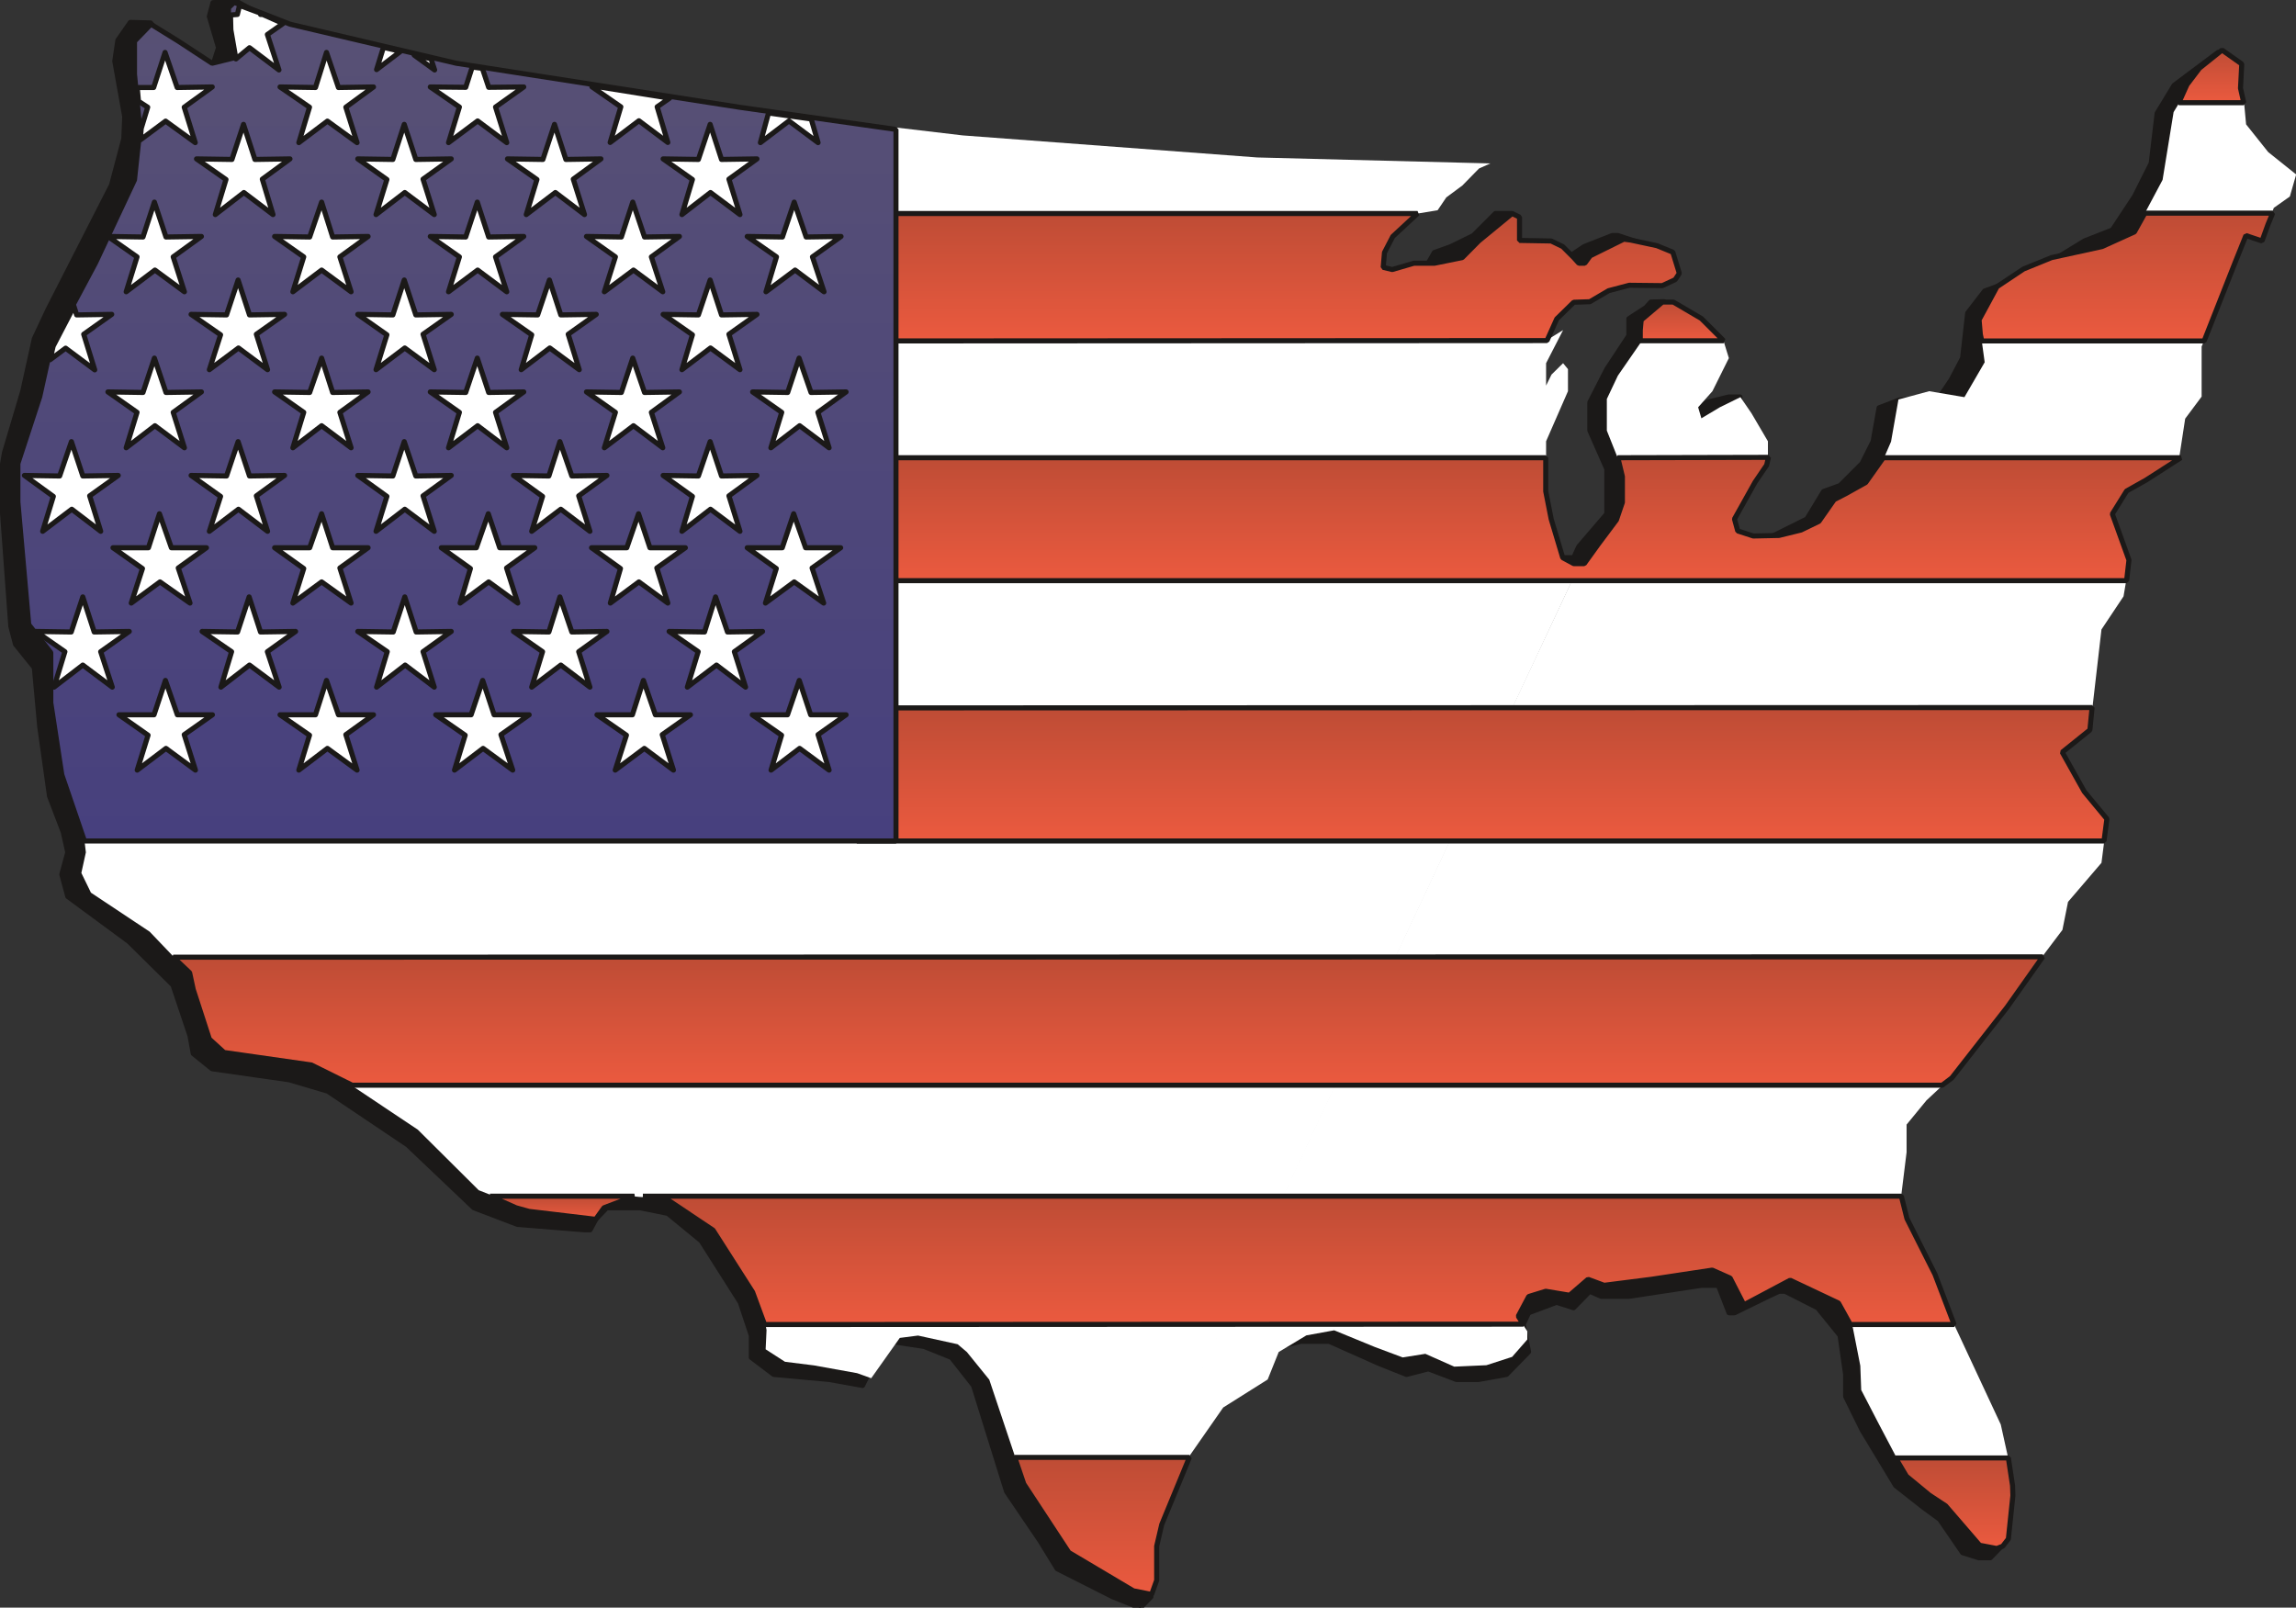 <svg xmlns="http://www.w3.org/2000/svg" version="1.2" width="480" height="88.93mm" viewBox="0 0 12700 8893" preserveAspectRatio="xMidYMid" fill-rule="evenodd" stroke-width="28.222" stroke-linejoin="round" xml:space="preserve"><rect x="0" y="0" width="12700" height="8893" fill="#333333" stroke="none"/><defs class="ClipPathGroup"><clipPath id="a" clipPathUnits="userSpaceOnUse"><path d="M0 0h12700v8893H0z"/></clipPath></defs><g class="SlideGroup"><g class="Slide" clip-path="url(#a)"><g class="Page"><g class="com.sun.star.drawing.PolyPolygonShape"><path class="BoundingBox" fill="none" d="M-1 2h6430v8894H-1z"/><defs><linearGradient id="b" x1="3213" y1="8893" x2="3213" y2="2" gradientUnits="userSpaceOnUse"><stop offset="0" style="stop-color:#1b1918"/><stop offset="1" style="stop-color:#1b1918"/></linearGradient></defs><path style="fill:url(#b)" d="m1300 3-122 12-20 76 51 173-46 142-206-116-124-163-112-3-69 99-17 115 55 307-5 122-68 257-351 688-76 162-64 290-101 340-25 143 60 818 26 99 104 129 30 328 54 383 76 199 25 112-33 122 33 122 338 249 244 241 94 280 18 99 104 84 427 61 213 63 442 297 366 348 241 92 372 30h30l33-61 59-61h185l153 31 185 152 216 340 61 183v122l124 94 308 28 183 33 61-122 94-122 185 28 152 61 122 155 183 587 186 274 94 153 307 155 152 61 59-61 61-2523-1748-4453L1300 3Z"/><path fill="none" stroke="#1B1918" d="m1300 3-122 12-20 76 51 173-46 142-206-116-124-163-112-3-69 99-17 115 55 307-5 122-68 257-351 688-76 162-64 290-101 340-25 143 60 818 26 99 104 129 30 328 54 383 76 199 25 112-33 122 33 122 338 249 244 241 94 280 18 99 104 84 427 61 213 63 442 297 366 348 241 92 372 30h30l33-61 59-61h185l153 31 185 152 216 340 61 183v122l124 94 308 28 183 33 61-122 94-122 185 28 152 61 122 155 183 587 186 274 94 153 307 155 152 61 59-61 61-2523-1748-4453L1300 3Z"/></g><g class="com.sun.star.drawing.PolyPolygonShape"><path class="BoundingBox" fill="none" d="M6951 5940h4121v2679H6951z"/><defs><linearGradient id="c" x1="9011" y1="8617" x2="9011" y2="5941" gradientUnits="userSpaceOnUse"><stop offset="0" style="stop-color:#1b1918"/><stop offset="1" style="stop-color:#1b1918"/></linearGradient></defs><path style="fill:url(#c)" d="m6952 7478 243-58h158l274 122 153 61 121-31 155 59h122l155-28 122-125-30-152 30-64 155-58 94 30 89-91 64 28h152l402-61h94l59 152h30l186-91 60-28h34l180 91 124 153 31 216v122l91 185 186 308 155 122 88 64 127 185 89 28h64l61-63-341-1012-1381-1601H7627l-675 1537Z"/><path fill="none" stroke="#1B1918" d="m6952 7478 243-58h158l274 122 153 61 121-31 155 59h122l155-28 122-125-30-152 30-64 155-58 94 30 89-91 64 28h152l402-61h94l59 152h30l186-91 60-28h34l180 91 124 153 31 216v122l91 185 186 308 155 122 88 64 127 185 89 28h64l61-63-341-1012-1381-1601H7627l-675 1537Z"/></g><g class="com.sun.star.drawing.PolyPolygonShape"><path class="BoundingBox" fill="none" d="M7380 289h4952v3725H7380z"/><defs><linearGradient id="d" x1="9855" y1="4012" x2="9855" y2="290" gradientUnits="userSpaceOnUse"><stop offset="0" style="stop-color:#1b1918"/><stop offset="1" style="stop-color:#1b1918"/></linearGradient></defs><path style="fill:url(#d)" d="m12269 290-243 182-94 155-33 277-92 183-122 185-155 61-304 186-248 91-94 122-28 249-63 120-64 95-223 17-112 43-33 186-61 122-122 122-91 33-92 152-185 92-94 91-336-30 125-521 119-247v-60h-61l-122 30-61 30-124 31-30-306-21-312-73 2-28 31-94 61v94l-122 185-94 184v155l94 213v249l-155 181-28 61h-95l-432-399 155-1106 585-92 186-33 28-91-183-61h-31l-155 61-91 61-123 30-307-30 30-92 91-152h-91l-122 122-124 61-92 33-33 58-61 247-459 1106 1751 1204 1846-648 1352-2399-61-675Z"/><path fill="none" stroke="#1B1918" d="m12269 290-243 182-94 155-33 277-92 183-122 185-155 61-304 186-248 91-94 122-28 249-63 120-64 95-223 17-112 43-33 186-61 122-122 122-91 33-92 152-185 92-94 91-336-30 125-521 119-247v-60h-61l-122 30-61 30-124 31-30-306-21-312-73 2-28 31-94 61v94l-122 185-94 184v155l94 213v249l-155 181-28 61h-95l-432-399 155-1106 585-92 186-33 28-91-183-61h-31l-155 61-91 61-123 30-307-30 30-92 91-152h-91l-122 122-124 61-92 33-33 58-61 247-459 1106 1751 1204 1846-648 1352-2399-61-675Z"/></g><g class="com.sun.star.drawing.PolyPolygonShape"><path class="BoundingBox" fill="none" d="M450 657h8270v8032H450z"/><defs><linearGradient id="e" x1="4584" y1="8688" x2="4584" y2="658" gradientUnits="userSpaceOnUse"><stop offset="0" style="stop-color:#fff"/><stop offset="1" style="stop-color:#fff"/></linearGradient></defs><path style="fill:url(#e)" d="m467 4649 8 66-25 114 53 109 325 216 211 221 899 625 373 249 337 335 249 98 459-29 125-36 221 16 317 145 175 351 46 228-5 107 107 69 160 20 239 43 78 28 158-223 101-13 219 48 51 43 124 153 147 439 717 617-59-315 2442-5210-185-112 18-302v-308l121-277v-122l-27-33-64 63-30 61v-124l94-183-94 58 61-122-1034-190 81-175 91-155 92-61 109-18 48-71 89-66 92-94 63-28-1290-33-1629-122-770-91-2764 2706L467 4649Z"/></g><g class="com.sun.star.drawing.PolyPolygonShape"><path class="BoundingBox" fill="none" d="M6270 427h6432v7990H6270z"/><defs><linearGradient id="f" x1="9486" y1="8415" x2="9486" y2="426" gradientUnits="userSpaceOnUse"><stop offset="0" style="stop-color:#fff"/><stop offset="1" style="stop-color:#fff"/></linearGradient></defs><path style="fill:url(#f)" d="m6271 8373 119 43 160-320 216-310 246-155 61-152 153-92 154-28 224 92 155 58 125-20 160 71 178-8 142-46 84-96v-46l-48-73-18-153 28-61 915-208 622 74 218 127 33 96 51 180 41 209 5 134 99 191 119 226 554 99 42-135-42-190-244-523-246-524-61-216 30-243v-153l110-134 134-125 618-818 31-155 185-216 31-243-155-184-92-186 155-150 61-528 122-183 31-183-92-274 61-124 308-186 33-216 91-122v-277l91-215 155-399 89 30 64-183 89-63 35-122-155-124-122-153-12-129-97-132-261 142-31 51-61 375-157 295-181 74-368 91-214 125-97 183 33 241-112 193-195-33-170 46-41 233-64 148-83 155-145 96-142 107-244 48-145-33-43-94 122-213 63-94v-122l-91-155-61-89-114 56-102 61-18-61 79-89 91-183-30-97-153-152-157-46-36-5-99 87-7 119-132 191-61 129v175l78 196 31 234-170 259-109 91-2447 5211Z"/></g><g class="com.sun.star.drawing.PolyPolygonShape"><path class="BoundingBox" fill="none" d="M4418 1167h4886v734H4418z"/><defs><linearGradient id="g" x1="6860" y1="1885" x2="6860" y2="1180" gradientUnits="userSpaceOnUse"><stop offset="0" style="stop-color:#eb5a3f"/><stop offset="1" style="stop-color:#be4c35"/></linearGradient></defs><path style="fill:url(#g)" d="m4830 1886 3727-2 54-120 94-92 89-3 104-61 114-30 183 2 71-33 23-35-36-117-88-36-145-31-38-5-186 92-30 41h-33l-28-31-61-61-64-31-175-3v-129l-41-20-185 152-91 92-153 31h-114l-120 35-50-12 7-82 46-89 137-127H4432l398 705Z"/><path fill="none" stroke="#1B1918" stroke-width="28" stroke-linejoin="bevel" d="m4830 1886 3727-2 54-120 94-92 89-3 104-61 114-30 183 2 71-33 23-35-36-117-88-36-145-31-38-5-186 92-30 41h-33l-28-31-61-61-64-31-175-3v-129l-41-20-185 152-91 92-153 31h-114l-120 35-50-12 7-82 46-89 137-127H4432l398 705Z"/></g><g class="com.sun.star.drawing.PolyPolygonShape"><path class="BoundingBox" fill="none" d="M9059 1657h491v243h-491z"/><defs><linearGradient id="h" x1="9303" y1="1885" x2="9303" y2="1671" gradientUnits="userSpaceOnUse"><stop offset="0" style="stop-color:#eb5a3f"/><stop offset="1" style="stop-color:#be4c35"/></linearGradient></defs><path style="fill:url(#h)" d="M9073 1885h461l-123-123-155-91h-61l-117 99-5 56v59Z"/><path fill="none" stroke="#1B1918" stroke-width="28" stroke-linejoin="bevel" d="M9073 1885h461l-123-123-155-91h-61l-117 99-5 56v59Z"/></g><g class="com.sun.star.drawing.PolyPolygonShape"><path class="BoundingBox" fill="none" d="M10933 1165h1653v736h-1653z"/><defs><linearGradient id="i" x1="11759" y1="1885" x2="11759" y2="1178" gradientUnits="userSpaceOnUse"><stop offset="0" style="stop-color:#eb5a3f"/><stop offset="1" style="stop-color:#be4c35"/></linearGradient></defs><path style="fill:url(#i)" d="M10962 1886h1230l170-431 61-152 89 30 33-91 26-63h-707l-58 104-179 81-279 61-155 63-147 98-99 183 7 81 8 36Z"/><path fill="none" stroke="#1B1918" stroke-width="28" stroke-linejoin="bevel" d="M10962 1886h1230l170-431 61-152 89 30 33-91 26-63h-707l-58 104-179 81-279 61-155 63-147 98-99 183 7 81 8 36Z"/></g><g class="com.sun.star.drawing.PolyPolygonShape"><path class="BoundingBox" fill="none" d="M12038 263h388v320h-388z"/><defs><linearGradient id="j" x1="12231" y1="567" x2="12231" y2="276" gradientUnits="userSpaceOnUse"><stop offset="0" style="stop-color:#eb5a3f"/><stop offset="1" style="stop-color:#be4c35"/></linearGradient></defs><path style="fill:url(#j)" d="M12052 568h359l-18-80 7-134-109-77-125 100-69 91-45 100Z"/><path fill="none" stroke="#1B1918" stroke-width="28" stroke-linejoin="bevel" d="M12052 568h359l-18-80 7-134-109-77-125 100-69 91-45 100Z"/></g><g class="com.sun.star.drawing.PolyPolygonShape"><path class="BoundingBox" fill="none" d="M4788 2516h7290v712H4788z"/><defs><linearGradient id="k" x1="8433" y1="3212" x2="8433" y2="2530" gradientUnits="userSpaceOnUse"><stop offset="0" style="stop-color:#eb5a3f"/><stop offset="1" style="stop-color:#be4c35"/></linearGradient></defs><path style="fill:url(#k)" d="M4891 2532h3659v186l30 153 64 214 61 33h58l77-107 101-135 33-97v-143l-25-104 833-2-10 43-64 94-114 204 18 66 86 28 142-3 122-30 99-48 84-120 64-33 111-62 97-137h1646l-193 124-107 60-79 127 92 255-13 114H4803l88-680Z"/><path fill="none" stroke="#1B1918" stroke-width="28" stroke-linejoin="bevel" d="M4891 2532h3659v186l30 153 64 214 61 33h58l77-107 101-135 33-97v-143l-25-104 833-2-10 43-64 94-114 204 18 66 86 28 142-3 122-30 99-48 84-120 64-33 111-62 97-137h1646l-193 124-107 60-79 127 92 255-13 114H4803l88-680Z"/></g><g class="com.sun.star.drawing.PolyPolygonShape"><path class="BoundingBox" fill="none" d="M4235 3900h7434v767H4235z"/><defs><linearGradient id="l" x1="7951" y1="4652" x2="7951" y2="3914" gradientUnits="userSpaceOnUse"><stop offset="0" style="stop-color:#eb5a3f"/><stop offset="1" style="stop-color:#be4c35"/></linearGradient></defs><path style="fill:url(#l)" d="M4739 4652h6899l16-122-125-151-122-218 153-123 12-124-7323 2 490 736Z"/><path fill="none" stroke="#1B1918" stroke-width="28" stroke-linejoin="bevel" d="M4739 4652h6899l16-122-125-151-122-218 153-123 12-124-7323 2 490 736Z"/></g><g class="com.sun.star.drawing.PolyPolygonShape"><path class="BoundingBox" fill="none" d="M944 5279h10370v739H944z"/><defs><linearGradient id="m" x1="6128" y1="6003" x2="6128" y2="5293" gradientUnits="userSpaceOnUse"><stop offset="0" style="stop-color:#eb5a3f"/><stop offset="1" style="stop-color:#be4c35"/></linearGradient></defs><path style="fill:url(#m)" d="m11299 5293-10341 2 91 86 20 93 89 274 81 74 483 69 226 112h8795l53-40 305-390 198-280Z"/><path fill="none" stroke="#1B1918" stroke-width="28" stroke-linejoin="bevel" d="m11299 5293-10341 2 91 86 20 93 89 274 81 74 483 69 226 112h8795l53-40 305-390 198-280Z"/></g><g class="com.sun.star.drawing.PolyPolygonShape"><path class="BoundingBox" fill="none" d="M2696 6603h829v157h-829z"/><defs><linearGradient id="n" x1="3109" y1="6745" x2="3109" y2="6617" gradientUnits="userSpaceOnUse"><stop offset="0" style="stop-color:#eb5a3f"/><stop offset="1" style="stop-color:#be4c35"/></linearGradient></defs><path style="fill:url(#n)" d="M2710 6617h799l-168 64-46 64-369-44-72-20-144-64Z"/><path fill="none" stroke="#1B1918" stroke-width="28" stroke-linejoin="bevel" d="M2710 6617h799l-168 64-46 64-369-44-72-20-144-64Z"/></g><g class="com.sun.star.drawing.PolyPolygonShape"><path class="BoundingBox" fill="none" d="M3542 6603h7282v739H3542z"/><defs><linearGradient id="o" x1="7182" y1="7327" x2="7182" y2="6617" gradientUnits="userSpaceOnUse"><stop offset="0" style="stop-color:#eb5a3f"/><stop offset="1" style="stop-color:#be4c35"/></linearGradient></defs><path style="fill:url(#o)" d="M3556 6617h6961l31 124 155 308 106 278h-574l-66-119-267-126-256 136-76-148-99-44-338 51-260 33-89-33-102 88-132-22-94 29-58 109 28 44-4197 2-66-179-219-343-251-168-137-20Z"/><path fill="none" stroke="#1B1918" stroke-width="28" stroke-linejoin="bevel" d="M3556 6617h6961l31 124 155 308 106 278h-574l-66-119-267-126-256 136-76-148-99-44-338 51-260 33-89-33-102 88-132-22-94 29-58 109 28 44-4197 2-66-179-219-343-251-168-137-20Z"/></g><g class="com.sun.star.drawing.PolyPolygonShape"><path class="BoundingBox" fill="none" d="M5599 8048h995v787h-995z"/><defs><linearGradient id="p" x1="6096" y1="8820" x2="6096" y2="8062" gradientUnits="userSpaceOnUse"><stop offset="0" style="stop-color:#eb5a3f"/><stop offset="1" style="stop-color:#be4c35"/></linearGradient></defs><path style="fill:url(#p)" d="M5613 8062h966l-153 371-28 120v189l-28 78-101-20-357-212-249-379-50-147Z"/><path fill="none" stroke="#1B1918" stroke-width="28" stroke-linejoin="bevel" d="M5613 8062h966l-153 371-28 120v189l-28 78-101-20-357-212-249-379-50-147Z"/></g><g class="com.sun.star.drawing.PolyPolygonShape"><path class="BoundingBox" fill="none" d="M10471 8051h678v530h-678z"/><defs><linearGradient id="q" x1="10809" y1="8565" x2="10809" y2="8064" gradientUnits="userSpaceOnUse"><stop offset="0" style="stop-color:#eb5a3f"/><stop offset="1" style="stop-color:#be4c35"/></linearGradient></defs><path style="fill:url(#q)" d="M10485 8065h624l23 152 2 56-25 240-31 40-33 13-95-18-188-218-91-60-126-104-60-101Z"/><path fill="none" stroke="#1B1918" stroke-width="28" stroke-linejoin="bevel" d="M10485 8065h624l23 152 2 56-25 240-31 40-33 13-95-18-188-218-91-60-126-104-60-101Z"/></g><g class="com.sun.star.drawing.PolyPolygonShape"><path class="BoundingBox" fill="none" d="M85-1h4886v4668H85z"/><defs><linearGradient id="r" x1="2527" y1="4651" x2="2527" y2="12" gradientUnits="userSpaceOnUse"><stop offset="0" style="stop-color:#47407e"/><stop offset="1" style="stop-color:#585174"/></linearGradient></defs><path style="fill:url(#r)" d="m4956 716-861-122-1571-244-919-216-310-121-31 30v122l31 155-122 30-186-122-152-94-91 94v183l30 305-30 279-216 460-247 463-61 276-121 370v213l60 678 122 155v277l61 399 125 366h4489V716Z"/><path fill="none" stroke="#1B1918" stroke-width="28" stroke-linejoin="bevel" d="m4956 716-861-122-1571-244-919-216-310-121-31 30v122l31 155-122 30-186-122-152-94-91 94v183l30 305-30 279-216 460-247 463-61 276-121 370v213l60 678 122 155v277l61 399 125 366h4489V716Z"/></g><g class="com.sun.star.drawing.PolyPolygonShape"><path class="BoundingBox" fill="none" d="M4160 3763h522v499h-522z"/><defs><linearGradient id="s" x1="4420" y1="4260" x2="4420" y2="3764" gradientUnits="userSpaceOnUse"><stop offset="0" style="stop-color:#fff"/><stop offset="1" style="stop-color:#fff"/></linearGradient></defs><path style="fill:url(#s)" d="m4586 4260-163-120-158 120 58-193-162-113h195l65-190 63 190h196l-155 110 61 196Z"/><path fill="none" stroke="#1B1918" d="m4586 4260-163-120-158 120 58-193-162-113h195l65-190 63 190h196l-155 110 61 196Z"/></g><g class="com.sun.star.drawing.PolyPolygonShape"><path class="BoundingBox" fill="none" d="M3301 3763h520v499h-520z"/><defs><linearGradient id="t" x1="3560" y1="4260" x2="3560" y2="3764" gradientUnits="userSpaceOnUse"><stop offset="0" style="stop-color:#fff"/><stop offset="1" style="stop-color:#fff"/></linearGradient></defs><path style="fill:url(#t)" d="m3725 4260-161-120-161 120 62-193-163-113h196l61-190 66 190h194l-156 110 62 196Z"/><path fill="none" stroke="#1B1918" d="m3725 4260-161-120-161 120 62-193-163-113h196l61-190 66 190h194l-156 110 62 196Z"/></g><g class="com.sun.star.drawing.PolyPolygonShape"><path class="BoundingBox" fill="none" d="M2409 3763h520v499h-520z"/><defs><linearGradient id="u" x1="2668" y1="4260" x2="2668" y2="3764" gradientUnits="userSpaceOnUse"><stop offset="0" style="stop-color:#fff"/><stop offset="1" style="stop-color:#fff"/></linearGradient></defs><path style="fill:url(#u)" d="m2836 4260-164-120-158 120 59-193-163-113h196l64-190 63 190h194l-156 110 65 196Z"/><path fill="none" stroke="#1B1918" d="m2836 4260-164-120-158 120 59-193-163-113h196l64-190 63 190h194l-156 110 65 196Z"/></g><g class="com.sun.star.drawing.PolyPolygonShape"><path class="BoundingBox" fill="none" d="M1548 3763h520v499h-520z"/><defs><linearGradient id="v" x1="1807" y1="4260" x2="1807" y2="3764" gradientUnits="userSpaceOnUse"><stop offset="0" style="stop-color:#fff"/><stop offset="1" style="stop-color:#fff"/></linearGradient></defs><path style="fill:url(#v)" d="m1975 4260-164-120-158 120 59-193-163-113h196l61-190 66 190h194l-153 110 62 196Z"/><path fill="none" stroke="#1B1918" d="m1975 4260-164-120-158 120 59-193-163-113h196l61-190 66 190h194l-153 110 62 196Z"/></g><g class="com.sun.star.drawing.PolyPolygonShape"><path class="BoundingBox" fill="none" d="M657 3763h520v499H657z"/><defs><linearGradient id="w" x1="916" y1="4260" x2="916" y2="3764" gradientUnits="userSpaceOnUse"><stop offset="0" style="stop-color:#fff"/><stop offset="1" style="stop-color:#fff"/></linearGradient></defs><path style="fill:url(#w)" d="m1081 4260-163-120-159 120 60-193-161-113h194l63-190 66 190h194l-156 110 62 196Z"/><path fill="none" stroke="#1B1918" d="m1081 4260-163-120-159 120 60-193-161-113h194l63-190 66 190h194l-156 110 62 196Z"/></g><g class="com.sun.star.drawing.PolyPolygonShape"><path class="BoundingBox" fill="none" d="M197 3301h520v502H197z"/><defs><linearGradient id="x" x1="456" y1="3800" x2="456" y2="3301" gradientUnits="userSpaceOnUse"><stop offset="0" style="stop-color:#fff"/><stop offset="1" style="stop-color:#fff"/></linearGradient></defs><path style="fill:url(#x)" d="m621 3801-163-122-159 122 60-196-161-112 196 3 64-194 63 194 194-3-158 112 64 196Z"/><path fill="none" stroke="#1B1918" d="m621 3801-163-122-159 122 60-196-161-112 196 3 64-194 63 194 194-3-158 112 64 196Z"/></g><g class="com.sun.star.drawing.PolyPolygonShape"><path class="BoundingBox" fill="none" d="M1117 3301h520v502h-520z"/><defs><linearGradient id="y" x1="1376" y1="3800" x2="1376" y2="3301" gradientUnits="userSpaceOnUse"><stop offset="0" style="stop-color:#fff"/><stop offset="1" style="stop-color:#fff"/></linearGradient></defs><path style="fill:url(#y)" d="m1544 3801-164-122-158 122 59-196-163-112 196 3 64-194 63 194 194-3-156 112 65 196Z"/><path fill="none" stroke="#1B1918" d="m1544 3801-164-122-158 122 59-196-163-112 196 3 64-194 63 194 194-3-156 112 65 196Z"/></g><g class="com.sun.star.drawing.PolyPolygonShape"><path class="BoundingBox" fill="none" d="M1978 3301h520v502h-520z"/><defs><linearGradient id="z" x1="2237" y1="3800" x2="2237" y2="3301" gradientUnits="userSpaceOnUse"><stop offset="0" style="stop-color:#fff"/><stop offset="1" style="stop-color:#fff"/></linearGradient></defs><path style="fill:url(#z)" d="m2402 3801-161-122-158 122 59-196-163-112 196 3 64-194 63 194 194-3-156 112 62 196Z"/><path fill="none" stroke="#1B1918" d="m2402 3801-161-122-158 122 59-196-163-112 196 3 64-194 63 194 194-3-156 112 62 196Z"/></g><g class="com.sun.star.drawing.PolyPolygonShape"><path class="BoundingBox" fill="none" d="M2839 3301h520v502h-520z"/><defs><linearGradient id="A" x1="3098" y1="3800" x2="3098" y2="3301" gradientUnits="userSpaceOnUse"><stop offset="0" style="stop-color:#fff"/><stop offset="1" style="stop-color:#fff"/></linearGradient></defs><path style="fill:url(#A)" d="m3263 3801-161-122-161 122 60-196-161-112 196 3 61-194 66 194 194-3-156 112 62 196Z"/><path fill="none" stroke="#1B1918" d="m3263 3801-161-122-161 122 60-196-161-112 196 3 61-194 66 194 194-3-156 112 62 196Z"/></g><g class="com.sun.star.drawing.PolyPolygonShape"><path class="BoundingBox" fill="none" d="M3700 3301h520v502h-520z"/><defs><linearGradient id="B" x1="3959" y1="3800" x2="3959" y2="3301" gradientUnits="userSpaceOnUse"><stop offset="0" style="stop-color:#fff"/><stop offset="1" style="stop-color:#fff"/></linearGradient></defs><path style="fill:url(#B)" d="m4124 3801-161-122-161 122 60-196-161-112 196 3 61-194 66 194 194-3-156 112 62 196Z"/><path fill="none" stroke="#1B1918" d="m4124 3801-161-122-161 122 60-196-161-112 196 3 61-194 66 194 194-3-156 112 62 196Z"/></g><g class="com.sun.star.drawing.PolyPolygonShape"><path class="BoundingBox" fill="none" d="M4132 2841h520v497h-520z"/><defs><linearGradient id="C" x1="4391" y1="3336" x2="4391" y2="2842" gradientUnits="userSpaceOnUse"><stop offset="0" style="stop-color:#fff"/><stop offset="1" style="stop-color:#fff"/></linearGradient></defs><path style="fill:url(#C)" d="m4556 3336-163-117-159 117 60-191-161-115h194l63-188 66 188h194l-158 112 64 194Z"/><path fill="none" stroke="#1B1918" d="m4556 3336-163-117-159 117 60-191-161-115h194l63-188 66 188h194l-158 112 64 194Z"/></g><g class="com.sun.star.drawing.PolyPolygonShape"><path class="BoundingBox" fill="none" d="M3271 2841h522v497h-522z"/><defs><linearGradient id="D" x1="3531" y1="3336" x2="3531" y2="2842" gradientUnits="userSpaceOnUse"><stop offset="0" style="stop-color:#fff"/><stop offset="1" style="stop-color:#fff"/></linearGradient></defs><path style="fill:url(#D)" d="m3694 3336-160-117-158 117 56-191-160-115h195l65-188 63 188h196l-158 112 61 194Z"/><path fill="none" stroke="#1B1918" d="m3694 3336-160-117-158 117 56-191-160-115h195l65-188 63 188h196l-158 112 61 194Z"/></g><g class="com.sun.star.drawing.PolyPolygonShape"><path class="BoundingBox" fill="none" d="M2440 2841h520v497h-520z"/><defs><linearGradient id="E" x1="2699" y1="3336" x2="2699" y2="2842" gradientUnits="userSpaceOnUse"><stop offset="0" style="stop-color:#fff"/><stop offset="1" style="stop-color:#fff"/></linearGradient></defs><path style="fill:url(#E)" d="m2864 3336-161-117-158 117 57-191-161-115h194l66-188 63 188h194l-156 112 62 194Z"/><path fill="none" stroke="#1B1918" d="m2864 3336-161-117-158 117 57-191-161-115h194l66-188 63 188h194l-156 112 62 194Z"/></g><g class="com.sun.star.drawing.PolyPolygonShape"><path class="BoundingBox" fill="none" d="M1518 2841h520v497h-520z"/><defs><linearGradient id="F" x1="1777" y1="3336" x2="1777" y2="2842" gradientUnits="userSpaceOnUse"><stop offset="0" style="stop-color:#fff"/><stop offset="1" style="stop-color:#fff"/></linearGradient></defs><path style="fill:url(#F)" d="m1942 3336-163-117-159 117 60-191-161-115h194l66-188 61 188h196l-156 112 62 194Z"/><path fill="none" stroke="#1B1918" d="m1942 3336-163-117-159 117 60-191-161-115h194l66-188 61 188h196l-156 112 62 194Z"/></g><g class="com.sun.star.drawing.PolyPolygonShape"><path class="BoundingBox" fill="none" d="M624 2841h520v497H624z"/><defs><linearGradient id="G" x1="883" y1="3336" x2="883" y2="2842" gradientUnits="userSpaceOnUse"><stop offset="0" style="stop-color:#fff"/><stop offset="1" style="stop-color:#fff"/></linearGradient></defs><path style="fill:url(#G)" d="m1051 3336-166-117-159 117 62-191-163-115h196l61-188 66 188h194l-156 112 65 194Z"/><path fill="none" stroke="#1B1918" d="m1051 3336-166-117-159 117 62-191-163-115h196l61-188 66 188h194l-156 112 65 194Z"/></g><g class="com.sun.star.drawing.PolyPolygonShape"><path class="BoundingBox" fill="none" d="M134 2442h522v499H134z"/><defs><linearGradient id="H" x1="394" y1="2939" x2="394" y2="2443" gradientUnits="userSpaceOnUse"><stop offset="0" style="stop-color:#fff"/><stop offset="1" style="stop-color:#fff"/></linearGradient></defs><path style="fill:url(#H)" d="m557 2939-160-122-161 122 59-193-160-116 195 3 65-190 63 190 196-3-158 113 61 196Z"/><path fill="none" stroke="#1B1918" d="m557 2939-160-122-161 122 59-193-160-116 195 3 65-190 63 190 196-3-158 113 61 196Z"/></g><g class="com.sun.star.drawing.PolyPolygonShape"><path class="BoundingBox" fill="none" d="M1056 2442h520v499h-520z"/><defs><linearGradient id="I" x1="1315" y1="2939" x2="1315" y2="2443" gradientUnits="userSpaceOnUse"><stop offset="0" style="stop-color:#fff"/><stop offset="1" style="stop-color:#fff"/></linearGradient></defs><path style="fill:url(#I)" d="m1480 2939-161-122-161 122 62-193-163-116 196 3 64-190 63 190 194-3-156 113 62 196Z"/><path fill="none" stroke="#1B1918" d="m1480 2939-161-122-161 122 62-193-163-116 196 3 64-190 63 190 194-3-156 113 62 196Z"/></g><g class="com.sun.star.drawing.PolyPolygonShape"><path class="BoundingBox" fill="none" d="M1978 2442h520v499h-520z"/><defs><linearGradient id="J" x1="2237" y1="2939" x2="2237" y2="2443" gradientUnits="userSpaceOnUse"><stop offset="0" style="stop-color:#fff"/><stop offset="1" style="stop-color:#fff"/></linearGradient></defs><path style="fill:url(#J)" d="m2402 2939-163-122-159 122 60-193-161-116 194 3 63-190 64 190 196-3-156 113 62 196Z"/><path fill="none" stroke="#1B1918" d="m2402 2939-163-122-159 122 60-193-161-116 194 3 63-190 64 190 196-3-156 113 62 196Z"/></g><g class="com.sun.star.drawing.PolyPolygonShape"><path class="BoundingBox" fill="none" d="M2839 2442h520v499h-520z"/><defs><linearGradient id="K" x1="3098" y1="2939" x2="3098" y2="2443" gradientUnits="userSpaceOnUse"><stop offset="0" style="stop-color:#fff"/><stop offset="1" style="stop-color:#fff"/></linearGradient></defs><path style="fill:url(#K)" d="m3263 2939-161-122-161 122 60-193-161-116 196 3 61-190 66 190 194-3-156 113 62 196Z"/><path fill="none" stroke="#1B1918" d="m3263 2939-161-122-161 122 60-193-161-116 196 3 61-190 66 190 194-3-156 113 62 196Z"/></g><g class="com.sun.star.drawing.PolyPolygonShape"><path class="BoundingBox" fill="none" d="M3667 2442h522v499h-522z"/><defs><linearGradient id="L" x1="3927" y1="2939" x2="3927" y2="2443" gradientUnits="userSpaceOnUse"><stop offset="0" style="stop-color:#fff"/><stop offset="1" style="stop-color:#fff"/></linearGradient></defs><path style="fill:url(#L)" d="m4093 2939-163-122-158 122 58-193-162-116 195 3 65-190 63 190 196-3-155 113 61 196Z"/><path fill="none" stroke="#1B1918" d="m4093 2939-163-122-158 122 58-193-162-116 195 3 65-190 63 190 196-3-155 113 61 196Z"/></g><g class="com.sun.star.drawing.PolyPolygonShape"><path class="BoundingBox" fill="none" d="M4162 1980h520v499h-520z"/><defs><linearGradient id="M" x1="4421" y1="2477" x2="4421" y2="1981" gradientUnits="userSpaceOnUse"><stop offset="0" style="stop-color:#fff"/><stop offset="1" style="stop-color:#fff"/></linearGradient></defs><path style="fill:url(#M)" d="m4586 2477-163-122-159 122 60-196-161-113 194 3 63-190 66 190 194-3-156 113 62 196Z"/><path fill="none" stroke="#1B1918" d="m4586 2477-163-122-159 122 60-196-161-113 194 3 63-190 66 190 194-3-156 113 62 196Z"/></g><g class="com.sun.star.drawing.PolyPolygonShape"><path class="BoundingBox" fill="none" d="M3243 1980h517v499h-517z"/><defs><linearGradient id="N" x1="3501" y1="2477" x2="3501" y2="1981" gradientUnits="userSpaceOnUse"><stop offset="0" style="stop-color:#fff"/><stop offset="1" style="stop-color:#fff"/></linearGradient></defs><path style="fill:url(#N)" d="m3666 2477-162-122-161 122 61-196-160-113 193 3 63-190 65 190 193-3-155 113 63 196Z"/><path fill="none" stroke="#1B1918" d="m3666 2477-162-122-161 122 61-196-160-113 193 3 63-190 65 190 193-3-155 113 63 196Z"/></g><g class="com.sun.star.drawing.PolyPolygonShape"><path class="BoundingBox" fill="none" d="M2379 1980h520v499h-520z"/><defs><linearGradient id="O" x1="2638" y1="2477" x2="2638" y2="1981" gradientUnits="userSpaceOnUse"><stop offset="0" style="stop-color:#fff"/><stop offset="1" style="stop-color:#fff"/></linearGradient></defs><path style="fill:url(#O)" d="m2803 2477-161-122-161 122 60-196-161-113 196 3 64-190 63 190 194-3-156 113 62 196Z"/><path fill="none" stroke="#1B1918" d="m2803 2477-161-122-161 122 60-196-161-113 196 3 64-190 63 190 194-3-156 113 62 196Z"/></g><g class="com.sun.star.drawing.PolyPolygonShape"><path class="BoundingBox" fill="none" d="M1518 1980h520v499h-520z"/><defs><linearGradient id="P" x1="1777" y1="2477" x2="1777" y2="1981" gradientUnits="userSpaceOnUse"><stop offset="0" style="stop-color:#fff"/><stop offset="1" style="stop-color:#fff"/></linearGradient></defs><path style="fill:url(#P)" d="m1942 2477-163-122-159 122 60-196-161-113 194 3 66-190 61 190 196-3-156 113 62 196Z"/><path fill="none" stroke="#1B1918" d="m1942 2477-163-122-159 122 60-196-161-113 194 3 66-190 61 190 196-3-156 113 62 196Z"/></g><g class="com.sun.star.drawing.PolyPolygonShape"><path class="BoundingBox" fill="none" d="M596 1980h520v499H596z"/><defs><linearGradient id="Q" x1="855" y1="2477" x2="855" y2="1981" gradientUnits="userSpaceOnUse"><stop offset="0" style="stop-color:#fff"/><stop offset="1" style="stop-color:#fff"/></linearGradient></defs><path style="fill:url(#Q)" d="m1020 2477-163-122-159 122 60-196-161-113 194 3 63-190 64 190 196-3-156 113 62 196Z"/><path fill="none" stroke="#1B1918" d="m1020 2477-163-122-159 122 60-196-161-113 194 3 63-190 64 190 196-3-156 113 62 196Z"/></g><g class="com.sun.star.drawing.PolyPolygonShape"><path class="BoundingBox" fill="none" d="M276 1693h344v355H276z"/><defs><linearGradient id="R" x1="447" y1="2046" x2="447" y2="1694" gradientUnits="userSpaceOnUse"><stop offset="0" style="stop-color:#fff"/><stop offset="1" style="stop-color:#fff"/></linearGradient></defs><path style="fill:url(#R)" d="m524 2046-161-120-86 64 17-75 115-221 15 48 194-3-155 110 61 197Z"/><path fill="none" stroke="#1B1918" d="m524 2046-161-120-86 64 17-75 115-221 15 48 194-3-155 110 61 197Z"/></g><g class="com.sun.star.drawing.PolyPolygonShape"><path class="BoundingBox" fill="none" d="M1056 1548h520v499h-520z"/><defs><linearGradient id="S" x1="1315" y1="2045" x2="1315" y2="1549" gradientUnits="userSpaceOnUse"><stop offset="0" style="stop-color:#fff"/><stop offset="1" style="stop-color:#fff"/></linearGradient></defs><path style="fill:url(#S)" d="m1480 2045-161-120-161 120 62-193-163-113 196 3 64-193 63 193 194-3-156 110 62 196Z"/><path fill="none" stroke="#1B1918" d="m1480 2045-161-120-161 120 62-193-163-113 196 3 64-193 63 193 194-3-156 110 62 196Z"/></g><g class="com.sun.star.drawing.PolyPolygonShape"><path class="BoundingBox" fill="none" d="M1978 1548h520v499h-520z"/><defs><linearGradient id="T" x1="2237" y1="2045" x2="2237" y2="1549" gradientUnits="userSpaceOnUse"><stop offset="0" style="stop-color:#fff"/><stop offset="1" style="stop-color:#fff"/></linearGradient></defs><path style="fill:url(#T)" d="m2402 2045-163-120-159 120 60-193-161-113 194 3 63-193 64 193 196-3-156 110 62 196Z"/><path fill="none" stroke="#1B1918" d="m2402 2045-163-120-159 120 60-193-161-113 194 3 63-193 64 193 196-3-156 110 62 196Z"/></g><g class="com.sun.star.drawing.PolyPolygonShape"><path class="BoundingBox" fill="none" d="M2778 1548h522v499h-522z"/><defs><linearGradient id="U" x1="3038" y1="2045" x2="3038" y2="1549" gradientUnits="userSpaceOnUse"><stop offset="0" style="stop-color:#fff"/><stop offset="1" style="stop-color:#fff"/></linearGradient></defs><path style="fill:url(#U)" d="m3204 2045-163-120-158 120 58-193-162-113 195 3 65-193 63 193 196-3-155 110 61 196Z"/><path fill="none" stroke="#1B1918" d="m3204 2045-163-120-158 120 58-193-162-113 195 3 65-193 63 193 196-3-155 110 61 196Z"/></g><g class="com.sun.star.drawing.PolyPolygonShape"><path class="BoundingBox" fill="none" d="M3667 1548h522v499h-522z"/><defs><linearGradient id="V" x1="3927" y1="2045" x2="3927" y2="1549" gradientUnits="userSpaceOnUse"><stop offset="0" style="stop-color:#fff"/><stop offset="1" style="stop-color:#fff"/></linearGradient></defs><path style="fill:url(#V)" d="m4093 2045-163-120-158 120 58-193-162-113 195 3 65-193 63 193 196-3-155 110 61 196Z"/><path fill="none" stroke="#1B1918" d="m4093 2045-163-120-158 120 58-193-162-113 195 3 65-193 63 193 196-3-155 110 61 196Z"/></g><g class="com.sun.star.drawing.PolyPolygonShape"><path class="BoundingBox" fill="none" d="M4132 1117h522v499h-522z"/><defs><linearGradient id="W" x1="4392" y1="1614" x2="4392" y2="1118" gradientUnits="userSpaceOnUse"><stop offset="0" style="stop-color:#fff"/><stop offset="1" style="stop-color:#fff"/></linearGradient></defs><path style="fill:url(#W)" d="m4558 1614-160-120-161 120 58-193-162-113 195 3 65-193 66 193 193-3-158 113 64 193Z"/><path fill="none" stroke="#1B1918" d="m4558 1614-160-120-161 120 58-193-162-113 195 3 65-193 66 193 193-3-158 113 64 193Z"/></g><g class="com.sun.star.drawing.PolyPolygonShape"><path class="BoundingBox" fill="none" d="M3243 1117h517v499h-517z"/><defs><linearGradient id="X" x1="3501" y1="1614" x2="3501" y2="1118" gradientUnits="userSpaceOnUse"><stop offset="0" style="stop-color:#fff"/><stop offset="1" style="stop-color:#fff"/></linearGradient></defs><path style="fill:url(#X)" d="m3666 1614-162-120-161 120 61-193-160-113 193 3 63-193 65 193 193-3-155 113 63 193Z"/><path fill="none" stroke="#1B1918" d="m3666 1614-162-120-161 120 61-193-160-113 193 3 63-193 65 193 193-3-155 113 63 193Z"/></g><g class="com.sun.star.drawing.PolyPolygonShape"><path class="BoundingBox" fill="none" d="M2379 1117h520v499h-520z"/><defs><linearGradient id="Y" x1="2638" y1="1614" x2="2638" y2="1118" gradientUnits="userSpaceOnUse"><stop offset="0" style="stop-color:#fff"/><stop offset="1" style="stop-color:#fff"/></linearGradient></defs><path style="fill:url(#Y)" d="m2803 1614-161-120-161 120 60-193-161-113 196 3 64-193 63 193 194-3-156 113 62 193Z"/><path fill="none" stroke="#1B1918" d="m2803 1614-161-120-161 120 60-193-161-113 196 3 64-193 63 193 194-3-156 113 62 193Z"/></g><g class="com.sun.star.drawing.PolyPolygonShape"><path class="BoundingBox" fill="none" d="M1518 1117h520v499h-520z"/><defs><linearGradient id="Z" x1="1777" y1="1614" x2="1777" y2="1118" gradientUnits="userSpaceOnUse"><stop offset="0" style="stop-color:#fff"/><stop offset="1" style="stop-color:#fff"/></linearGradient></defs><path style="fill:url(#Z)" d="m1942 1614-163-120-159 120 60-193-161-113 194 3 66-193 61 193 196-3-156 113 62 193Z"/><path fill="none" stroke="#1B1918" d="m1942 1614-163-120-159 120 60-193-161-113 194 3 66-193 61 193 196-3-156 113 62 193Z"/></g><g class="com.sun.star.drawing.PolyPolygonShape"><path class="BoundingBox" fill="none" d="M596 1117h520v499H596z"/><defs><linearGradient id="aa" x1="855" y1="1614" x2="855" y2="1118" gradientUnits="userSpaceOnUse"><stop offset="0" style="stop-color:#fff"/><stop offset="1" style="stop-color:#fff"/></linearGradient></defs><path style="fill:url(#aa)" d="m1020 1614-163-120-159 120 60-193-161-113 194 3 63-193 64 193 196-3-156 113 62 193Z"/><path fill="none" stroke="#1B1918" d="m1020 1614-163-120-159 120 60-193-161-113 194 3 63-193 64 193 196-3-156 113 62 193Z"/></g><g class="com.sun.star.drawing.PolyPolygonShape"><path class="BoundingBox" fill="none" d="M1086 687h520v502h-520z"/><defs><linearGradient id="ab" x1="1345" y1="1186" x2="1345" y2="687" gradientUnits="userSpaceOnUse"><stop offset="0" style="stop-color:#fff"/><stop offset="1" style="stop-color:#fff"/></linearGradient></defs><path style="fill:url(#ab)" d="m1510 1187-161-122-158 122 59-194-163-114 196 3 64-194 63 194 194-3-153 112 59 196Z"/><path fill="none" stroke="#1B1918" d="m1510 1187-161-122-158 122 59-194-163-114 196 3 64-194 63 194 194-3-153 112 59 196Z"/></g><g class="com.sun.star.drawing.PolyPolygonShape"><path class="BoundingBox" fill="none" d="M1978 687h520v502h-520z"/><defs><linearGradient id="ac" x1="2237" y1="1186" x2="2237" y2="687" gradientUnits="userSpaceOnUse"><stop offset="0" style="stop-color:#fff"/><stop offset="1" style="stop-color:#fff"/></linearGradient></defs><path style="fill:url(#ac)" d="m2402 1187-163-122-159 122 60-194-161-114 194 3 63-194 64 194 196-3-156 112 62 196Z"/><path fill="none" stroke="#1B1918" d="m2402 1187-163-122-159 122 60-194-161-114 194 3 63-194 64 194 196-3-156 112 62 196Z"/></g><g class="com.sun.star.drawing.PolyPolygonShape"><path class="BoundingBox" fill="none" d="M2806 687h520v502h-520z"/><defs><linearGradient id="ad" x1="3065" y1="1186" x2="3065" y2="687" gradientUnits="userSpaceOnUse"><stop offset="0" style="stop-color:#fff"/><stop offset="1" style="stop-color:#fff"/></linearGradient></defs><path style="fill:url(#ad)" d="m3233 1187-161-122-161 122 59-194-163-114 196 3 64-194 63 194 194-3-153 112 62 196Z"/><path fill="none" stroke="#1B1918" d="m3233 1187-161-122-161 122 59-194-163-114 196 3 64-194 63 194 194-3-153 112 62 196Z"/></g><g class="com.sun.star.drawing.PolyPolygonShape"><path class="BoundingBox" fill="none" d="M3667 687h522v502h-522z"/><defs><linearGradient id="ae" x1="3927" y1="1186" x2="3927" y2="687" gradientUnits="userSpaceOnUse"><stop offset="0" style="stop-color:#fff"/><stop offset="1" style="stop-color:#fff"/></linearGradient></defs><path style="fill:url(#ae)" d="m4093 1187-163-122-158 122 58-194-162-114 195 3 65-194 63 194 196-3-155 112 61 196Z"/><path fill="none" stroke="#1B1918" d="m4093 1187-163-122-158 122 58-194-162-114 195 3 65-194 63 194 196-3-155 112 61 196Z"/></g><g class="com.sun.star.drawing.PolyPolygonShape"><path class="BoundingBox" fill="none" d="M4205 624h322v167h-322z"/><defs><linearGradient id="af" x1="4365" y1="789" x2="4365" y2="625" gradientUnits="userSpaceOnUse"><stop offset="0" style="stop-color:#fff"/><stop offset="1" style="stop-color:#fff"/></linearGradient></defs><path style="fill:url(#af)" d="m4525 789-161-120-158 120 45-164 236 33 38 131Z"/><path fill="none" stroke="#1B1918" d="m4525 789-161-120-158 120 45-164 236 33 38 131Z"/></g><g class="com.sun.star.drawing.PolyPolygonShape"><path class="BoundingBox" fill="none" d="M3273 479h433v311h-433z"/><defs><linearGradient id="ag" x1="3489" y1="788" x2="3489" y2="480" gradientUnits="userSpaceOnUse"><stop offset="0" style="stop-color:#fff"/><stop offset="1" style="stop-color:#fff"/></linearGradient></defs><path style="fill:url(#ag)" d="m3694 788-160-120-159 120 59-197-160-111h35l395 63-69 48 59 197Z"/><path fill="none" stroke="#1B1918" d="m3694 788-160-120-159 120 59-197-160-111h35l395 63-69 48 59 197Z"/></g><g class="com.sun.star.drawing.PolyPolygonShape"><path class="BoundingBox" fill="none" d="M2379 370h520v421h-520z"/><defs><linearGradient id="ah" x1="2638" y1="789" x2="2638" y2="371" gradientUnits="userSpaceOnUse"><stop offset="0" style="stop-color:#fff"/><stop offset="1" style="stop-color:#fff"/></linearGradient></defs><path style="fill:url(#ah)" d="m2803 789-161-120-161 120 60-197-161-111 196 2 36-112 56 7 35 105 194-2-156 111 62 197Z"/><path fill="none" stroke="#1B1918" d="m2803 789-161-120-161 120 60-197-161-111 196 2 36-112 56 7 35 105 194-2-156 111 62 197Z"/></g><g class="com.sun.star.drawing.PolyPolygonShape"><path class="BoundingBox" fill="none" d="M1548 289h520v502h-520z"/><defs><linearGradient id="ai" x1="1807" y1="788" x2="1807" y2="289" gradientUnits="userSpaceOnUse"><stop offset="0" style="stop-color:#fff"/><stop offset="1" style="stop-color:#fff"/></linearGradient></defs><path style="fill:url(#ai)" d="m1975 789-164-119-158 119 59-196-163-112 196 3 61-194 66 194 194-3-153 112 62 196Z"/><path fill="none" stroke="#1B1918" d="m1975 789-164-119-158 119 59-196-163-112 196 3 61-194 66 194 194-3-153 112 62 196Z"/></g><g class="com.sun.star.drawing.PolyPolygonShape"><path class="BoundingBox" fill="none" d="M758 289h418v502H758z"/><defs><linearGradient id="aj" x1="966" y1="788" x2="966" y2="289" gradientUnits="userSpaceOnUse"><stop offset="0" style="stop-color:#fff"/><stop offset="1" style="stop-color:#fff"/></linearGradient></defs><path style="fill:url(#aj)" d="M1080 789 916 670 776 774l5-63 36-118-51-33-7-76h91l63-194 67 194 194-3-155 112 61 196Z"/><path fill="none" stroke="#1B1918" d="M1080 789 916 670 776 774l5-63 36-118-51-33-7-76h91l63-194 67 194 194-3-155 112 61 196Z"/></g><g class="com.sun.star.drawing.PolyPolygonShape"><path class="BoundingBox" fill="none" d="M1274 29h294v360h-294z"/><defs><linearGradient id="ak" x1="1420" y1="386" x2="1420" y2="29" gradientUnits="userSpaceOnUse"><stop offset="0" style="stop-color:#fff"/><stop offset="1" style="stop-color:#fff"/></linearGradient></defs><path style="fill:url(#ak)" d="m1543 387-163-123-75 62-28-161-2-82 38-3 12-50 116 43v7h12l113 50-87 61 64 196Z"/><path fill="none" stroke="#1B1918" d="m1543 387-163-123-75 62-28-161-2-82 38-3 12-50 116 43v7h12l113 50-87 61 64 196Z"/></g><g class="com.sun.star.drawing.PolyPolygonShape"><path class="BoundingBox" fill="none" d="M2082 261h136v126h-136z"/><defs><linearGradient id="al" x1="2149" y1="384" x2="2149" y2="261" gradientUnits="userSpaceOnUse"><stop offset="0" style="stop-color:#fff"/><stop offset="1" style="stop-color:#fff"/></linearGradient></defs><path style="fill:url(#al)" d="m2121 262-38 123 133-101-95-22Z"/><path fill="none" stroke="#1B1918" d="m2121 262-38 123 133-101-95-22Z"/></g><g class="com.sun.star.drawing.PolyPolygonShape"><path class="BoundingBox" fill="none" d="M2290 304h116v85h-116z"/><defs><linearGradient id="am" x1="2347" y1="387" x2="2347" y2="305" gradientUnits="userSpaceOnUse"><stop offset="0" style="stop-color:#fff"/><stop offset="1" style="stop-color:#fff"/></linearGradient></defs><path style="fill:url(#am)" d="m2291 305 113 82-20-62-93-20Z"/><path fill="none" stroke="#1B1918" d="m2291 305 113 82-20-62-93-20Z"/></g></g></g></g></svg>
